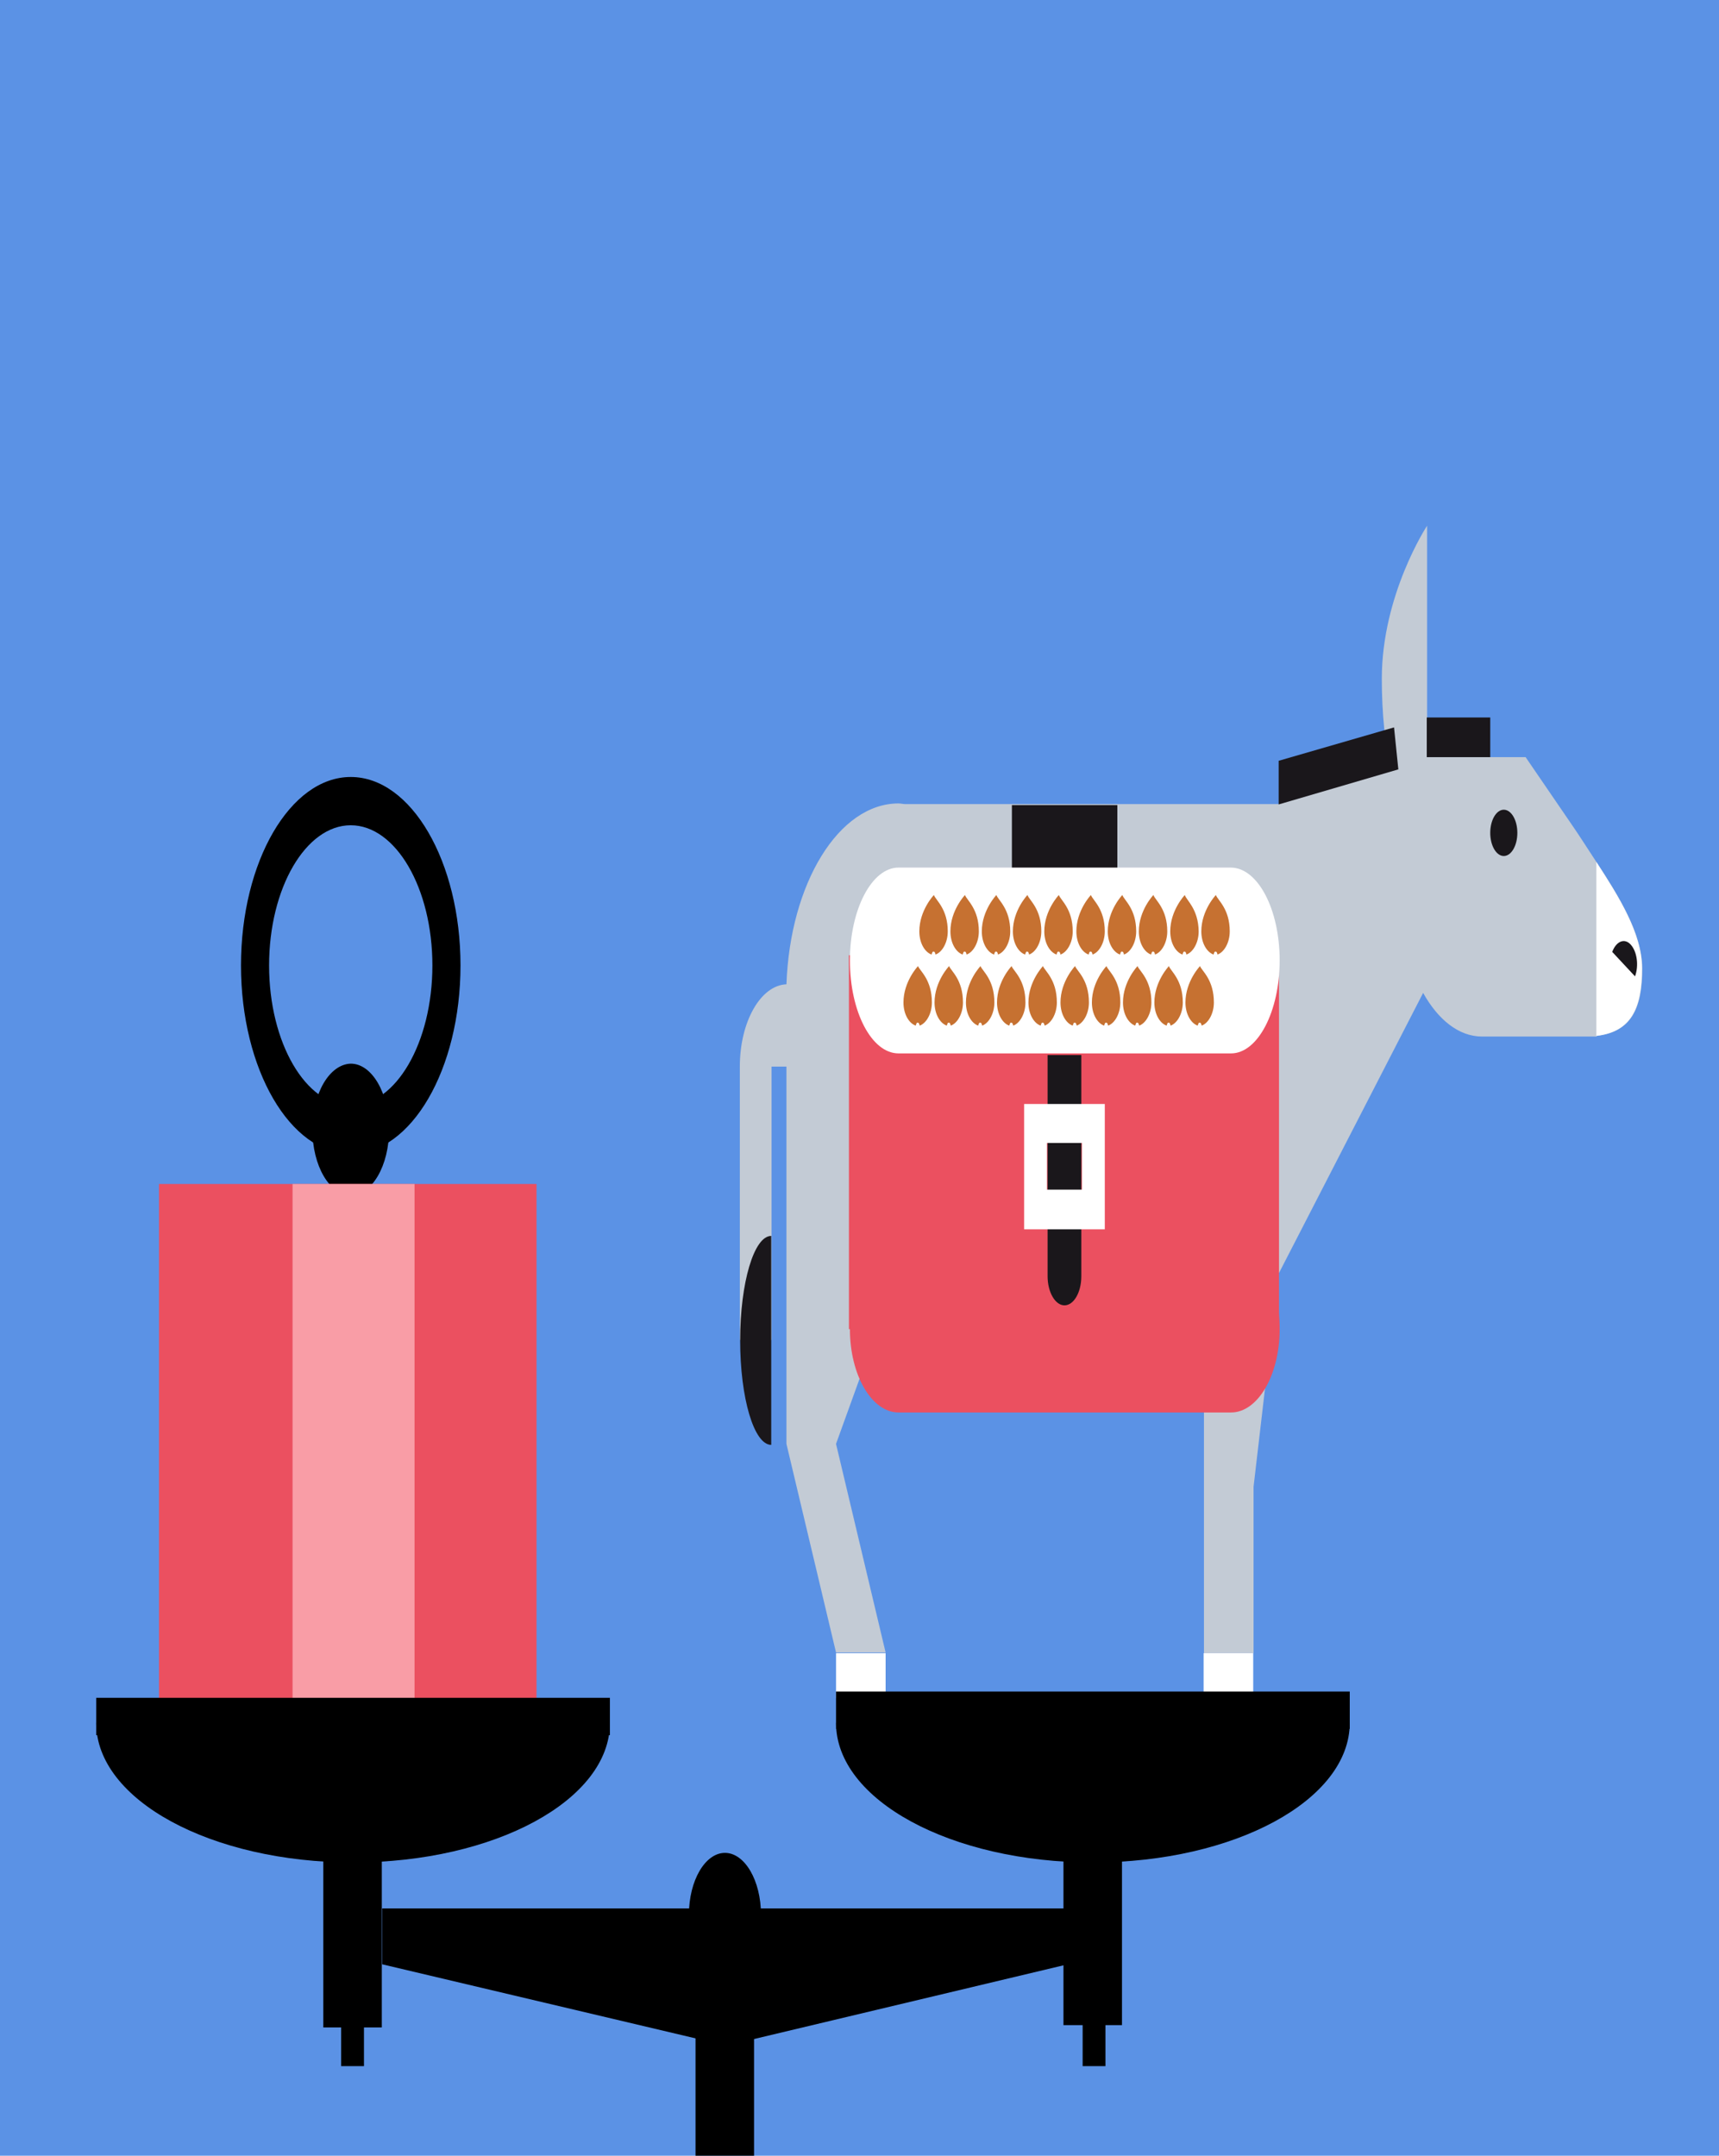 <?xml version="1.0" encoding="utf-8"?>
<!DOCTYPE svg PUBLIC "-//W3C//DTD SVG 1.1//EN" "http://www.w3.org/Graphics/SVG/1.1/DTD/svg11.dtd">
<svg version="1.1" id="Calque_1" xmlns="http://www.w3.org/2000/svg" xmlns:xlink="http://www.w3.org/1999/xlink" x="0px" y="0px"
	 width="520px" height="100%" viewBox="0 0 520 652" enable-background="new 0 0 520 652" xml:space="preserve" preserveAspectRatio="none">
<g id="FONDS">
	<rect x="0" y="0" fill="#5B92E5" width="520" height="652"/>
</g>
<g id="ILLUS">
	<path fill="#C3CBD5" d="M478.6,254.1L478.6,254.1c-0.8-1.2-1.7-2.6-2.6-3.9L461.5,229h-29.8v-70c0,0-13.7,20.8-13.7,46.3
		c0,10.5,1,20.1,2.8,27.8l-34.1,10.1H273.9c-0.7,0-1.4-0.2-2.1-0.2c-18.1,0-32.8,24.2-33.9,54.7c-7.8,0.3-14.1,11.3-14.1,24.9v82.7
		h9.6v-82.7h4.5v114.1l15,63.1h15l-15-63.1l18.8-52v0.5h92.5v64.3V500h15v-50.3l7.5-64.3l43.8-85.1c4.5,8.1,10.8,13.2,17.8,13.2
		c0.2,0,0.3,0,0.5,0l0,0H483v-0.2c10.4-1.2,13.8-8.2,13.8-20.4C496.7,280,486.3,266.1,478.6,254.1z"/>
	<path fill="#FFFFFF" d="M496.7,292.9c0,12.2-3.4,19.2-13.8,20.4v0.2v-52.8C489.6,271.1,496.7,282.2,496.7,292.9z"/>
	<path fill="#1A171B" d="M494.6,295.3c1.2-3.3,0.6-7.5-1.3-9.6c-1.9-2.1-4.4-1-5.6,2.2L494.6,295.3z"/>
	<ellipse fill="#1A171B" cx="454.9" cy="251.9" rx="4.1" ry="7"/>
	<path fill="#1A171B" d="M233.3,437c-5.2,0-9.4-14.1-9.4-31.6s4.2-31.6,9.4-31.6V437z"/>
	<polygon fill="#1A171B" points="386.8,243.3 423,232.7 421.7,220 386.8,230.1 	"/>
	<rect x="431.6" y="217" fill="#1A171B" width="19.2" height="12"/>
	<rect x="252.9" y="500" fill="#FFFFFF" width="15" height="13.6"/>
	<rect x="364.1" y="500" fill="#FFFFFF" width="15" height="13.6"/>
	<rect x="306.1" y="243.5" fill="#1A171B" width="31.9" height="45"/>
	<rect x="252.9" y="511.6" width="155.4" height="11.3"/>
	<polygon points="323,577.2 323,594.1 219.7,618.7 115.6,594.1 115.6,577.2 	"/>
	<path d="M230.2,579.1c0-10.3-4.9-18.7-10.9-18.7s-10.9,8.4-10.9,18.7"/>
	<path d="M252.9,521.1c0,23.3,34.8,42.2,77.7,42.2c42.9,0,77.7-18.9,77.7-42.2"/>
	<path d="M29.1,521.1c0,23.3,34.8,42.2,77.7,42.2c42.9,0,77.7-18.9,77.7-42.2"/>
	<rect x="321.7" y="553.5" width="17.7" height="59"/>
	<rect x="210.4" y="607.7" width="17.7" height="44.3"/>
	<rect x="97.8" y="554.2" width="17.7" height="59"/>
	<rect x="327.5" y="570.3" width="6.9" height="54.6"/>
	<rect x="103.2" y="570.3" width="6.9" height="54.6"/>
	<path d="M94.5,341.6c0,11,5.2,19.9,11.6,19.9c6.4,0,11.6-8.9,11.6-19.9s-5.2-19.9-11.6-19.9C99.7,321.9,94.5,330.6,94.5,341.6z"/>
	<g>
		<path d="M106.1,349c-18.3,0-33.2-25.6-33.2-57s14.9-57,33.2-57c18.3,0,33.2,25.6,33.2,57S124.4,349,106.1,349L106.1,349z
			 M106.1,249.6c-13.6,0-24.7,19-24.7,42.4s11.1,42.4,24.7,42.4c13.6,0,24.7-19,24.7-42.4S119.7,249.6,106.1,249.6L106.1,249.6z"/>
	</g>
	<rect x="48.1" y="358.1" fill="#EB5060" width="114.2" height="156.3"/>
	<rect x="88.5" y="358.1" fill="#F99DA6" width="36.9" height="156.3"/>
	<path fill="#EB5060" d="M386.9,397V288.9H256.8V402h0.3c0,13.9,6.6,25.2,14.7,25.2h100.6c8.1,0,14.7-11.3,14.7-25.2
		C387.1,400.1,387,398.6,386.9,397z"/>
	<path fill="#FFFFFF" d="M387.1,290.5c0,15.4-6.6,28.1-14.7,28.1H271.8c-8.1,0-14.7-12.5-14.7-28.1l0,0c0-15.4,6.6-28.1,14.7-28.1
		h100.6C380.5,262.5,387.1,275,387.1,290.5L387.1,290.5z"/>
	<g>
		<g>
			<g>
				<path fill="#C67131" d="M277.7,292.2c0,0-4.4,4.6-4.4,11c0,3.6,1.7,6.3,3.7,7c0.2-0.5,0.2-0.9,0.6-0.9c0.4,0,0.5,0.5,0.6,0.9
					c2-0.7,3.7-3.6,3.7-7C281.9,296.3,278.3,293.7,277.7,292.2z"/>
				<path fill="#C67131" d="M287.1,292.2c0,0-4.4,4.6-4.4,11c0,3.6,1.7,6.3,3.7,7c0.2-0.5,0.2-0.9,0.6-0.9c0.4,0,0.5,0.5,0.6,0.9
					c2-0.7,3.7-3.6,3.7-7C291.3,296.3,287.7,293.7,287.1,292.2z"/>
				<path fill="#C67131" d="M296.6,292.2c0,0-4.4,4.6-4.4,11c0,3.6,1.7,6.3,3.7,7c0.2-0.5,0.2-0.9,0.6-0.9c0.4,0,0.5,0.5,0.6,0.9
					c2-0.7,3.7-3.6,3.7-7C300.8,296.3,297.2,293.7,296.6,292.2z"/>
				<path fill="#C67131" d="M306,292.2c0,0-4.4,4.6-4.4,11c0,3.6,1.7,6.3,3.7,7c0.2-0.5,0.2-0.9,0.6-0.9c0.4,0,0.5,0.5,0.6,0.9
					c2-0.7,3.7-3.6,3.7-7C310.2,296.3,306.6,293.7,306,292.2z"/>
				<path fill="#C67131" d="M315.5,292.2c0,0-4.4,4.6-4.4,11c0,3.6,1.7,6.3,3.7,7c0.2-0.5,0.2-0.9,0.6-0.9c0.4,0,0.5,0.5,0.6,0.9
					c2-0.7,3.7-3.6,3.7-7C319.7,296.3,316.1,293.7,315.5,292.2z"/>
			</g>
		</g>
		<g>
			<g>
				<path fill="#C67131" d="M325.2,292.2c0,0-4.4,4.6-4.4,11c0,3.6,1.7,6.3,3.7,7c0.2-0.5,0.2-0.9,0.6-0.9s0.5,0.5,0.6,0.9
					c2-0.7,3.7-3.6,3.7-7C329.4,296.3,325.8,293.7,325.2,292.2z"/>
				<path fill="#C67131" d="M334.7,292.2c0,0-4.4,4.6-4.4,11c0,3.6,1.7,6.3,3.7,7c0.2-0.5,0.2-0.9,0.6-0.9s0.5,0.5,0.6,0.9
					c2-0.7,3.7-3.6,3.7-7C338.9,296.3,335.3,293.7,334.7,292.2z"/>
				<path fill="#C67131" d="M344.1,292.2c0,0-4.4,4.6-4.4,11c0,3.6,1.7,6.3,3.7,7c0.2-0.5,0.2-0.9,0.6-0.9c0.4,0,0.5,0.5,0.6,0.9
					c2-0.7,3.7-3.6,3.7-7C348.3,296.3,344.7,293.7,344.1,292.2z"/>
				<path fill="#C67131" d="M353.6,292.2c0,0-4.4,4.6-4.4,11c0,3.6,1.7,6.3,3.7,7c0.2-0.5,0.2-0.9,0.6-0.9c0.4,0,0.5,0.5,0.6,0.9
					c2-0.7,3.7-3.6,3.7-7C357.8,296.3,354.1,293.7,353.6,292.2z"/>
				<path fill="#C67131" d="M363,292.2c0,0-4.4,4.6-4.4,11c0,3.6,1.7,6.3,3.7,7c0.2-0.5,0.2-0.9,0.6-0.9c0.4,0,0.5,0.5,0.6,0.9
					c2-0.7,3.7-3.6,3.7-7C367.2,296.3,363.6,293.7,363,292.2z"/>
			</g>
		</g>
	</g>
	<g>
		<g>
			<g>
				<path fill="#C67131" d="M282.5,270.7c0,0-4.4,4.6-4.4,11c0,3.6,1.7,6.3,3.7,7c0.2-0.5,0.2-0.9,0.6-0.9c0.4,0,0.5,0.5,0.6,0.9
					c2-0.7,3.7-3.6,3.7-7C286.7,274.9,283.1,272.3,282.5,270.7z"/>
				<path fill="#C67131" d="M291.9,270.7c0,0-4.4,4.6-4.4,11c0,3.6,1.7,6.3,3.7,7c0.2-0.5,0.2-0.9,0.6-0.9c0.4,0,0.5,0.5,0.6,0.9
					c2-0.7,3.7-3.6,3.7-7C296.1,274.9,292.5,272.3,291.9,270.7z"/>
				<path fill="#C67131" d="M301.4,270.7c0,0-4.4,4.6-4.4,11c0,3.6,1.7,6.3,3.7,7c0.2-0.5,0.2-0.9,0.6-0.9c0.4,0,0.5,0.5,0.6,0.9
					c2-0.7,3.7-3.6,3.7-7C305.6,274.9,302,272.3,301.4,270.7z"/>
				<path fill="#C67131" d="M310.8,270.7c0,0-4.4,4.6-4.4,11c0,3.6,1.7,6.3,3.7,7c0.2-0.5,0.2-0.9,0.6-0.9c0.4,0,0.5,0.5,0.6,0.9
					c2-0.7,3.7-3.6,3.7-7C315,274.9,311.4,272.3,310.8,270.7z"/>
				<path fill="#C67131" d="M320.3,270.7c0,0-4.4,4.6-4.4,11c0,3.6,1.7,6.3,3.7,7c0.2-0.5,0.2-0.9,0.6-0.9c0.4,0,0.5,0.5,0.6,0.9
					c2-0.7,3.7-3.6,3.7-7C324.5,274.9,320.9,272.3,320.3,270.7z"/>
			</g>
		</g>
		<g>
			<g>
				<path fill="#C67131" d="M330,270.7c0,0-4.4,4.6-4.4,11c0,3.6,1.7,6.3,3.7,7c0.2-0.5,0.2-0.9,0.6-0.9c0.4,0,0.5,0.5,0.6,0.9
					c2-0.7,3.7-3.6,3.7-7C334.2,274.9,330.6,272.3,330,270.7z"/>
				<path fill="#C67131" d="M339.5,270.7c0,0-4.4,4.6-4.4,11c0,3.6,1.7,6.3,3.7,7c0.2-0.5,0.2-0.9,0.6-0.9c0.4,0,0.5,0.5,0.6,0.9
					c2-0.7,3.7-3.6,3.7-7C343.7,274.9,340.1,272.3,339.5,270.7z"/>
				<path fill="#C67131" d="M348.9,270.7c0,0-4.4,4.6-4.4,11c0,3.6,1.7,6.3,3.7,7c0.2-0.5,0.2-0.9,0.6-0.9c0.4,0,0.5,0.5,0.6,0.9
					c2-0.7,3.7-3.6,3.7-7C353.1,274.9,349.5,272.3,348.9,270.7z"/>
				<path fill="#C67131" d="M358.4,270.7c0,0-4.4,4.6-4.4,11c0,3.6,1.7,6.3,3.7,7c0.2-0.5,0.2-0.9,0.6-0.9c0.4,0,0.5,0.5,0.6,0.9
					c2-0.7,3.7-3.6,3.7-7C362.5,274.9,358.9,272.3,358.4,270.7z"/>
				<path fill="#C67131" d="M367.8,270.7c0,0-4.4,4.6-4.4,11c0,3.6,1.7,6.3,3.7,7c0.2-0.5,0.2-0.9,0.6-0.9c0.4,0,0.5,0.5,0.6,0.9
					c2-0.7,3.7-3.6,3.7-7C372,274.9,368.4,272.3,367.8,270.7z"/>
			</g>
		</g>
	</g>
	<path fill="#1A171B" d="M316.9,319.1V386c0,4.8,2.3,8.8,5.1,8.8c2.8,0,5.1-3.9,5.1-8.8v-66.9H316.9z"/>
	<path fill="#FFFFFF" d="M309.8,333.9v37.9h24.4v-37.9H309.8z M316.7,359.8v-14.1h10.6v14.1H316.7z"/>
	<rect x="29.1" y="513.5" width="155.4" height="11.3"/>
</g>
</svg>
